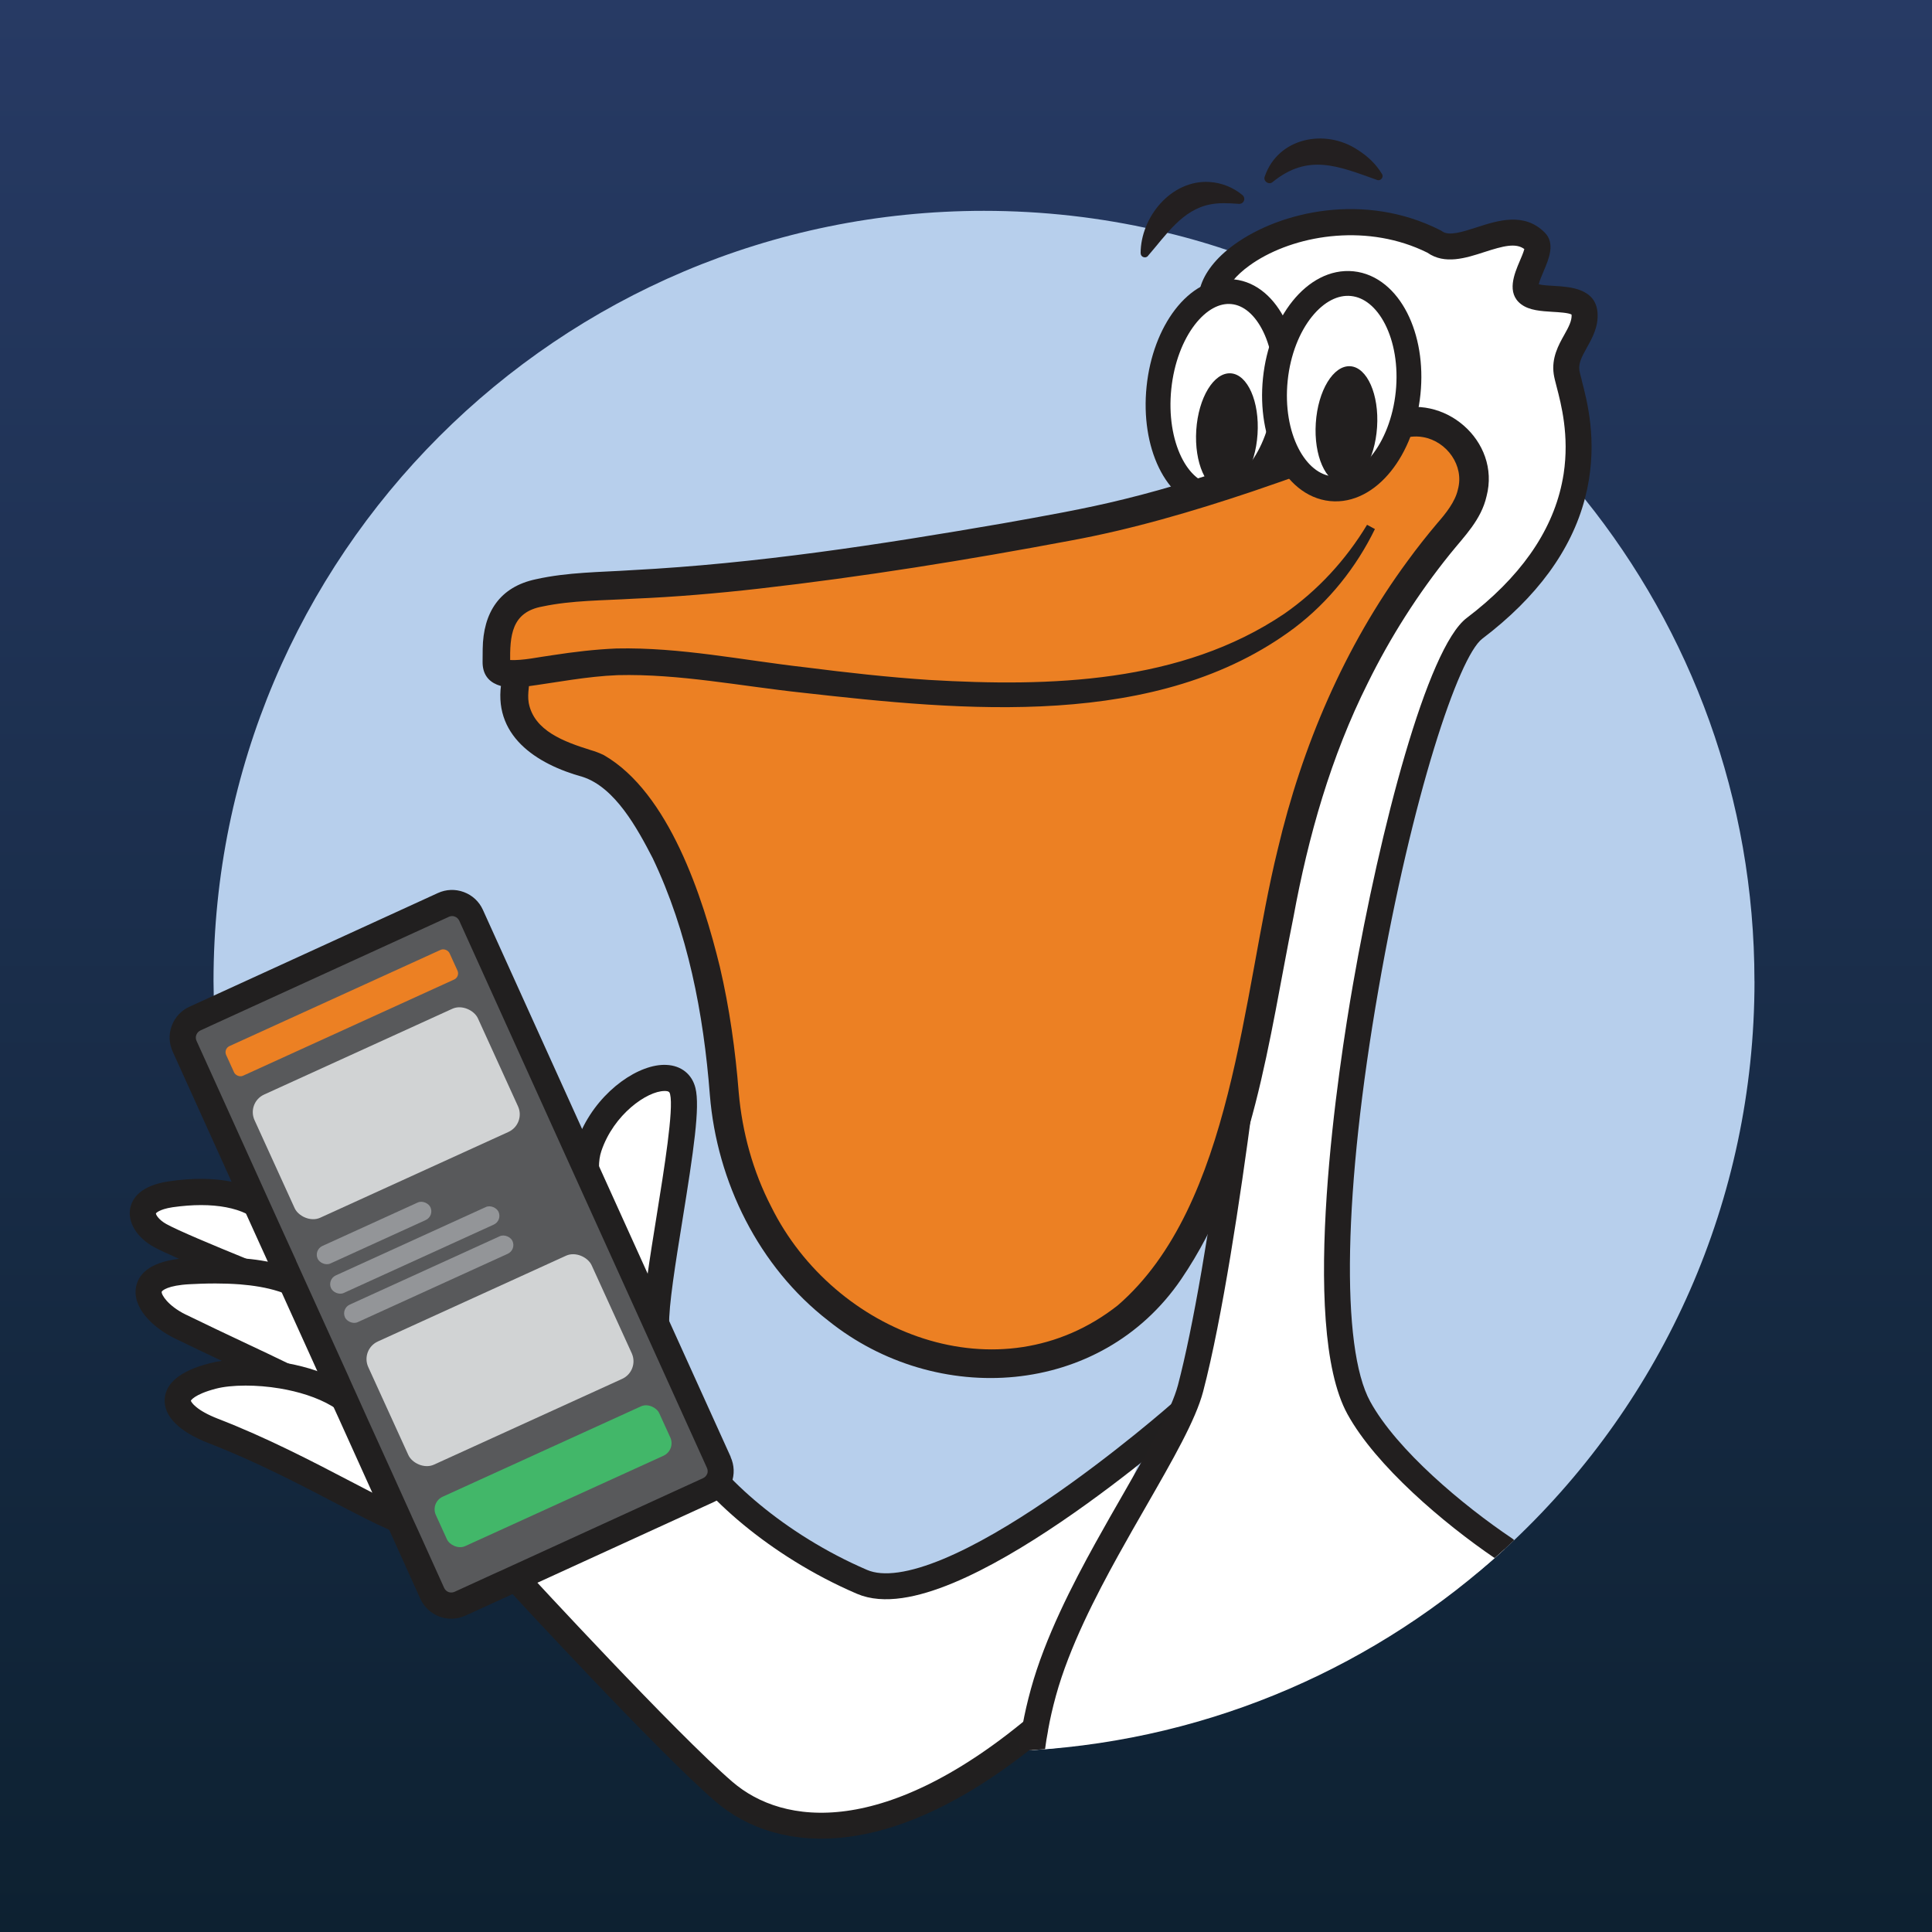 <!--?xml version="1.0" encoding="UTF-8"?--><svg id="Layer_2" xmlns="http://www.w3.org/2000/svg" xmlns:xlink="http://www.w3.org/1999/xlink" viewBox="0 0 368 368"><rect x="0" y="0" width="368" height="368" fill="#808080" stroke="none"/><defs><style>.cls-1{fill:#58595b;}.cls-1,.cls-2,.cls-3,.cls-4,.cls-5,.cls-6,.cls-7,.cls-8,.cls-9,.cls-10,.cls-11{stroke-width:0px;}.cls-12{fill:none;stroke:#211f1f;stroke-width:4.94px;}.cls-12,.cls-13{stroke-linecap:round;stroke-linejoin:round;}.cls-2{fill:url(#linear-gradient);}.cls-3{fill:#231f20;}.cls-4{fill:#ec8023;}.cls-5{fill:#42b769;}.cls-6{fill:#211f1f;}.cls-7{fill:#221f1f;}.cls-8{fill:#939598;}.cls-9,.cls-13{fill:#fff;}.cls-10{fill:#b7cfec;}.cls-11{fill:#d1d3d4;}.cls-13{stroke:#221f1f;stroke-width:4.73px;}</style><linearGradient id="linear-gradient" x1="184" y1="0" x2="184" y2="368" gradientUnits="userSpaceOnUse"><stop offset="0" stop-color="#273a64"></stop><stop offset="1" stop-color="#0d2131"></stop></linearGradient></defs><g id="Layer_31"><rect class="cls-2" width="368" height="368"></rect><path class="cls-10" d="M334.19,186.89c0,41.93-17.57,79.74-45.78,106.48-.6.57-1.2,1.13-1.81,1.69-.64.57-1.27,1.15-1.91,1.71-12.68,11.24-27.53,16.95-43.55,23.28-13.27,5.24-27.27,11.97-42.11,13.12-.83.07-1.68.14-2.53.19-.82.06-1.64.1-2.47.14-.78.04-1.57.06-2.35.09-.36.01-.72.02-1.1.02-1.05.02-2.1.04-3.16.04-30.15,0-58.17-9.09-81.49-24.7-1.07-.7-2.12-1.43-3.16-2.18-1.59-1.11-3.16-2.27-4.71-3.47-.75-.56-1.49-1.15-2.23-1.74-.72-.57-1.44-1.16-2.15-1.76-4.76-3.95-9.25-8.19-13.46-12.7-1.26-1.32-2.47-2.68-3.66-4.05-.82-.95-1.64-1.92-2.43-2.89-2.01-2.42-3.92-4.89-5.75-7.45-.25-.34-.5-.69-.75-1.03-.49-.69-.97-1.38-1.44-2.08-.47-.69-.93-1.38-1.38-2.08-.56-.83-1.11-1.68-1.63-2.53-.32-.51-.65-1.01-.95-1.52-.44-.7-.86-1.39-1.27-2.1-1.06-1.79-2.08-3.6-3.05-5.44-1.39-2.6-2.71-5.26-3.94-7.95-.31-.66-.61-1.32-.9-1.99-.2-.42-.37-.85-.55-1.27-.25-.55-.49-1.1-.71-1.66-.22-.52-.44-1.05-.65-1.58-.16-.4-.32-.81-.49-1.22-.46-1.2-.91-2.4-1.35-3.61-.61-1.68-1.18-3.37-1.72-5.08-.35-1.06-.68-2.13-.98-3.21-.29-.95-.56-1.89-.81-2.85-.6-2.14-1.13-4.32-1.61-6.51-.78-3.45-1.43-6.95-1.94-10.49-.67-4.5-1.13-9.05-1.38-13.67-.05-.88-.09-1.78-.11-2.68-.04-.88-.06-1.78-.06-2.69-.02-.85-.04-1.71-.04-2.57,0-81.04,65.71-146.74,146.75-146.74,11.26,0,22.22,1.27,32.74,3.67,4.62,1.05,9.14,2.3,13.56,3.8.93.3,1.87.62,2.8.96.96.34,1.93.69,2.88,1.05,4.38,1.66,8.67,3.52,12.83,5.58,5.16,2.53,10.14,5.37,14.92,8.48,11.42,7.4,21.76,16.35,30.67,26.55.7.8,1.38,1.59,2.07,2.4.66.78,1.32,1.58,1.97,2.39,20.23,25.16,32.32,57.1,32.32,91.86Z"></path><path class="cls-9" d="M137.34,283.6s20.75,19.99,31.6,18.66c10.85-1.33,48.17-24.37,48.17-24.37l-18.35,50.07s-28.68,21.19-41.24,20.87c-12.57-.31-26.71-13.95-33.92-21.4-7.21-7.44-28.58-28.22-28.58-28.22l42.32-15.61Z"></path><path class="cls-12" d="M224.92,269.13s-44.37,39.22-60.74,32.17c-16.37-7.04-28.75-18.47-33.13-26.18"></path><path class="cls-12" d="M98.83,301.3s28.23,30.65,39.08,39.98,31.89,11.42,60.85-13.33"></path><path class="cls-9" d="M124.98,252.67c-.37-8.4,6.59-38.64,5.08-44.82-1.51-6.18-14.2-.39-17.88,10.63-3.8,11.36,12.85,35.4,12.8,34.19h0Z"></path><path class="cls-6" d="M132.47,207.26c-.65-2.65-2.72-4.3-5.54-4.42-5.08-.26-12.45,4.66-16.07,12.25-.4.83-.75,1.69-1.05,2.59-.07.24-.15.47-.2.72-.44,1.58-.55,3.34-.42,5.19.76,11.61,10.8,27.06,13.5,30.36.2.26.37.45.49.55.57.5,1.2.69,1.77.69.35,0,.66-.06.93-.17.05-.01.1-.04.15-.06.87-.42,1.43-1.33,1.43-2.28v-.25c-.12-3.61,1.22-11.92,2.52-19.96,2.14-13.28,3.38-21.6,2.49-25.21ZM123.31,243.08c-.12.88-.24,1.73-.34,2.55-3.77-6.2-8.89-16.41-8.88-23.29,0-1.12.14-2.17.45-3.08,2.34-6.99,8.72-11.45,12.03-11.45h.15c.77.02.83.29.92.62.7,2.89-1.12,14.16-2.58,23.23-.65,4.02-1.28,7.95-1.76,11.41Z"></path><path class="cls-9" d="M56.8,246.43c-5.16-2.08-22.41-8.91-26.35-11.12-3.94-2.2-5.41-6.71,2.06-7.83,7.47-1.11,15.43-.31,19.31,4.36,3.96,4.75,5.93,9.91,3.72,13.3l1.25,1.28Z"></path><path class="cls-6" d="M58.53,244.64c.16-.47.27-.97.34-1.48.52-3.71-1.23-8.23-5.13-12.9-.82-.98-1.81-1.84-2.94-2.58-1.03-.69-2.2-1.25-3.47-1.71-.49-.17-.97-.34-1.49-.47-.52-.15-1.06-.27-1.62-.39-3.49-.72-7.58-.76-12.07-.09-5.44.81-7,3.28-7.36,5.19-.47,2.64,1.27,5.49,4.45,7.27.98.55,2.7,1.34,4.83,2.28,1.54.69,3.29,1.43,5.14,2.22h.02c2.1.87,4.32,1.78,6.48,2.65,2.85,1.17,5.58,2.25,7.75,3.13l.52.21.49.2,1.41.56c.31.12.62.19.93.19.22,0,.46-.04.67-.1.16-.04.32-.1.47-.19.51-.26.93-.7,1.16-1.27.09-.21.15-.44.16-.66.01-.06.02-.12.01-.2.04-.7-.24-1.38-.75-1.87ZM29.69,231.13h0s.5-.77,3.19-1.18c1.91-.27,3.72-.41,5.42-.41,3.42,0,6.39.56,8.62,1.64.25.12.49.25.71.39.92.52,1.69,1.15,2.29,1.88.68.82,1.28,1.63,1.81,2.43h.01c1.12,1.74,1.84,3.37,2.12,4.78.02.12.05.25.06.39.07.56.07,1.07,0,1.54-.73-.3-1.52-.61-2.35-.96-.12-.04-.26-.09-.39-.15-1.36-.55-2.83-1.13-4.31-1.74-6.24-2.54-13-5.37-15.19-6.59-1.43-.8-1.98-1.74-1.98-2.02Z"></path><path class="cls-9" d="M63.91,267.4c-5.05-3.43-16.91-8.56-29.59-14.75-6.49-3.17-10.08-9.95,1.72-10.54,5.24-.26,20.08-1,25.16,6.51,7.22,10.67,5.21,20.48,2.7,18.78h0Z"></path><path class="cls-6" d="M63.27,247.23c-1.15-1.69-2.65-3.03-4.4-4.07-.5-.3-1.02-.57-1.56-.82-.27-.14-.56-.26-.85-.39-.78-.34-1.59-.62-2.43-.87-.04-.01-.09-.02-.12-.04-.96-.29-1.94-.54-2.94-.73-.09-.01-.19-.02-.29-.05-1.27-.24-2.57-.41-3.82-.52-2.58-.26-5.06-.29-7.15-.25-1.48.02-2.76.09-3.77.14-.67.04-1.3.09-1.88.15-5.93.72-7.71,3.2-8.13,5.27-.81,3.95,3.09,7.78,7.3,9.85,3.1,1.52,6.13,2.95,9.05,4.33.8.39,1.58.75,2.37,1.12.77.36,1.54.72,2.29,1.08,2.27,1.07,4.41,2.09,6.38,3.05,3.96,1.94,7.2,3.62,9.19,4.98.52.36,1.11.56,1.69.6.09.02.19.02.27.02.47,0,.95-.1,1.39-.31.11-.05.21-.1.32-.17.14-.07.27-.16.4-.27.11-.07.21-.17.31-.27.29-.29.54-.62.75-1.01.22-.36.4-.78.55-1.23.14-.4.25-.83.32-1.31.82-4.48-.73-11.59-5.26-18.27ZM35.42,250.42c-3.47-1.71-4.72-3.85-4.62-4.37.05-.2,1.13-1.23,5.37-1.44,1.15-.06,2.86-.14,4.87-.14,1.44,0,3.04.05,4.67.17,2.49.2,5.08.6,7.37,1.34.16.05.32.1.49.16,1.31.46,2.5,1.05,3.52,1.79.31.21.6.45.86.7.46.42.86.88,1.2,1.38,3.42,5.06,4.43,9.59,4.56,12.47,0,.11.01.24.01.35h0c.01.57-.01,1.05-.06,1.46-.45-.26-.92-.55-1.42-.82-.41-.24-.83-.46-1.28-.71-1.76-.93-3.77-1.94-6.02-3.04h-.01c-2.45-1.2-5.19-2.49-8.16-3.89-3.65-1.72-7.43-3.51-11.35-5.42Z"></path><path class="cls-9" d="M77.39,289.97c-5.54-1.61-20.71-11.19-36.77-17.4-7.85-3.03-10.04-7.87-.16-10.45,6.84-1.79,21.95-.26,28.22,6.97,7.34,8.47,10.69,21.46,8.72,20.89h0Z"></path><path class="cls-6" d="M80.23,287.09c-.83-5.42-4.93-14.16-9.68-19.64-.61-.7-1.3-1.36-2.03-1.96-.44-.36-.88-.71-1.36-1.03h-.01c-.31-.22-.64-.44-.97-.64-.78-.49-1.62-.93-2.48-1.35-.06-.02-.11-.05-.17-.07h-.01c-.82-.39-1.68-.73-2.55-1.05-.25-.1-.51-.19-.76-.27-1.71-.59-3.49-1.03-5.27-1.37h-.01c-2.5-.49-5.02-.73-7.39-.77-1.88-.05-3.66.05-5.26.27-.88.12-1.71.29-2.45.49-5.43,1.41-8.28,3.71-8.46,6.81-.19,3.25,2.78,6.21,8.34,8.37,8.97,3.46,17.62,7.98,24.58,11.62,3.66,1.91,6.8,3.54,9.27,4.63,1.21.55,2.25.97,3.13,1.22.05.01.11.02.16.04.22.05.42.07.65.07.67,0,1.31-.24,1.82-.66.21-.19.4-.4.56-.65.54-.83.61-2.27.35-4.07ZM73.93,285.82c-1.06-.51-2.24-1.11-3.51-1.76-1.2-.62-2.48-1.28-3.81-1.98-7.06-3.69-15.87-8.28-25.09-11.84-2.05-.8-3.35-1.58-4.12-2.22-.77-.62-1.02-1.08-1.05-1.23.01,0,.59-1.18,4.74-2.27,1.47-.39,3.45-.6,5.7-.6,2.03,0,4.27.17,6.53.55,3.5.59,7.04,1.66,9.88,3.34.98.57,1.88,1.22,2.68,1.96.32.3.64.62.92.95.32.37.64.76.93,1.15.24.27.45.56.66.85,3.5,4.77,5.68,10.3,6.59,13.61-.34-.15-.68-.32-1.05-.5Z"></path><path class="cls-1" d="M81.8,303.52c.9,2,3.25,2.89,5.25,1.99l47.48-21.33c2-.9,2.9-3.25,1.99-5.25l-46.47-104.56c-.9-2-3.25-2.9-5.25-2l-47.48,21.33c-2,.9-2.9,3.25-2,5.25l46.48,104.56Z"></path><rect class="cls-4" x="41.73" y="189.81" width="46.76" height="6.21" rx="1.28" ry="1.28" transform="translate(-74.14 44.37) rotate(-24.5)"></rect><rect class="cls-11" x="50.19" y="199.17" width="46.76" height="25.78" rx="3.68" ry="3.68" transform="translate(-81.31 49.59) rotate(-24.5)"></rect><rect class="cls-11" x="71.85" y="246.2" width="46.76" height="25.78" rx="3.68" ry="3.68" transform="translate(-98.86 62.81) rotate(-24.5)"></rect><rect class="cls-5" x="81.96" y="276.03" width="46.76" height="10.34" rx="2.63" ry="2.63" transform="translate(-107.12 68.99) rotate(-24.5)"></rect><path class="cls-6" d="M139.18,277.5l-11.5-25.39-2.24-4.94-1.99-4.38-9.36-20.67-1.85-4.08-1.43-3.14-18.84-41.62c-.71-1.56-2-2.76-3.62-3.36-1.61-.6-3.37-.54-4.94.18l-42.91,19.64-4.42,2.02c-1.56.71-2.76,2-3.36,3.62-.61,1.61-.54,3.37.18,4.94l11.33,25.04,1.3,2.86,1.44,3.19,2.47,5.45,1.66,3.65.59,1.32.68,1.53.8,1.75.56,1.23.91,2.02,3.5,7.72,2.33,5.15.76,1.66.67,1.49,1.06,2.33h0s.54,1.22.54,1.22l1.02,2.23,6.31,13.97,1.63,3.59,1.57,3.46,6.04,13.36c.72,1.58,2.01,2.76,3.62,3.38.75.27,1.52.41,2.31.41.9,0,1.79-.21,2.65-.59l9.97-4.56.77-.35,1.06-.48,35.53-16.26c1.04-.48,1.92-1.21,2.56-2.12.06-.08.11-.16.16-.24.26-.39.47-.81.64-1.26.6-1.62.54-3.38-.18-4.96ZM134.7,280.72c-.13.36-.41.66-.77.83l-38.38,17.56-1.32.59-7.64,3.5c-.37.16-.77.18-1.15.05-.36-.13-.66-.42-.83-.77h0s-4.82-10.67-4.82-10.67l-1.4-3.05v-.02s-3.86-8.54-3.86-8.54l-4.35-9.58h-.01s-.01-.04-.01-.04l-1.66-3.69-1.05-2.33h-.01s-.97-2.17-.97-2.17v-.02s-7.03-15.51-7.03-15.51l-.16-.35-1.82-4.01-1.09-2.41v-.04s-.01-.01-.01-.01v-.02s-2.31-5.07-2.31-5.07h0s-3.2-7.06-3.2-7.06l-8.65-19.12-4.77-10.52c-.16-.36-.18-.77-.03-1.13.13-.37.41-.66.77-.84l2.56-1.18,44.77-20.47c.2-.1.4-.14.61-.14.17,0,.36.03.52.1.37.13.66.41.84.77l21.75,48.06,13.71,30.27,11.46,25.32h0s.27.6.27.6c.16.36.18.76.05,1.13Z"></path><rect class="cls-8" x="59.43" y="233.03" width="23.61" height="3.67" rx="1.83" ry="1.83" transform="translate(-90.97 50.68) rotate(-24.5)"></rect><rect class="cls-8" x="61.47" y="236.27" width="35.06" height="3.67" rx="1.83" ry="1.83" transform="translate(-91.62 54.19) rotate(-24.5)"></rect><rect class="cls-8" x="64.12" y="241.83" width="35.06" height="3.67" rx="1.83" ry="1.83" transform="translate(-93.68 55.79) rotate(-24.5)"></rect><path class="cls-9" d="M298.38,70.92c.35,2.48,3.81,10.92,1.52,21.72-1.73,8.21-6.79,17.75-19.05,27.05-12.04,9.14-35.84,123.34-22.02,148.48,5.01,9.1,17.22,19.81,27.77,26.9-24.02,22.04-55.43,36.19-90.09,38.3.17-1.33.39-2.69.65-4.06,0-.07.01-.15.04-.22.4-2.22.92-4.46,1.54-6.74,2.45-8.92,7.16-18.36,12.06-27.21,6.89-12.48,14.15-23.77,15.97-30.7,3.44-13.09,6.74-34.42,9.29-53.69,3.04-22.85,5.03-42.83,5.03-42.83l-4.08-44.44-1.71-18.67-.98-10.64-.07-.82-.11-1.22-1.87-20.39-1.43-15.53v-.04c.41-2.59,2.5-5.29,5.72-7.6,8.1-5.85,23.31-9.29,36.63-2.57,4.98,3.74,14-5.31,19.3,0,1.87,1.87-3.74,8.1-1.25,9.96s10.27-.31,10.59,3.74-4.05,6.85-3.42,11.21Z"></path><path class="cls-7" d="M301.27,72.4c1.05,4.01,3.01,11.48,1.05,20.75-.14.64-.29,1.26-.45,1.88-2.59,9.81-9.15,18.76-19.53,26.63-4.51,3.42-13.35,29.9-19.76,66.7-6.66,38.16-7.26,68.29-1.58,78.61,5.09,9.27,17.72,19.81,26.99,26.04.16.1.3.22.42.36-.6.57-1.2,1.13-1.81,1.69-.64.57-1.27,1.15-1.91,1.71-9.68-6.59-22.62-17.56-28.03-27.41-9.33-16.96-1.56-66.94,1.05-81.86,5.16-29.62,14.14-64.09,21.65-69.78,10.06-7.63,16.15-16.24,18.13-25.59.14-.65.25-1.27.35-1.89,1.1-7.27-.47-13.25-1.34-16.58-.26-1-.46-1.77-.55-2.39-.45-3.1.91-5.54,2.01-7.5.8-1.43,1.48-2.67,1.39-3.85-.56-.35-2.54-.46-3.61-.52-2.17-.14-4.41-.26-5.99-1.44-2.86-2.15-1.3-5.82-.27-8.24.29-.66.72-1.68.87-2.28-1.64-1.22-4.02-.59-7.61.57-3.54,1.15-7.55,2.44-10.85.12-11.18-5.55-24.38-3.52-32.47,1.49-.5.31-.97.62-1.43.96-2.58,1.86-4.26,3.92-4.67,5.72l10.24,111.39c.01.15.01.31-.01.47-.01.2-2.03,20.28-5.03,42.9-2.24,16.92-5.69,40.04-9.35,53.99-1.42,5.42-5.77,12.98-10.79,21.73-1.77,3.08-3.6,6.26-5.41,9.54-4.17,7.55-9.29,17.4-11.84,26.68-.64,2.32-1.12,4.45-1.49,6.51,0,.02-.01.06-.01.09-.01.05-.01.11-.02.16-.21,1.08-.4,2.23-.55,3.41-.83.07-1.68.14-2.53.19-.82.06-1.64.1-2.47.14-.01-.15-.01-.31.01-.46.19-1.39.4-2.76.65-4.06.01-.15.04-.3.07-.45.4-2.18.91-4.41,1.58-6.84,2.69-9.79,7.97-19.98,12.27-27.76,1.83-3.31,3.67-6.51,5.45-9.61,4.84-8.44,9.03-15.74,10.29-20.51,2.85-10.86,6.04-29.32,9.23-53.39,2.83-21.23,4.77-40.2,5.01-42.52l-10.25-111.46v-.22c0-.12,0-.3.02-.42.45-2.8,2.33-5.65,5.36-8.17.42-.35.88-.7,1.36-1.05,8.84-6.39,24.88-9.99,39.18-2.76.14.06.26.14.37.22,1.3.97,3.86.15,6.56-.72,4.06-1.32,9.1-2.95,13,.96,2.07,2.05.81,5.01-.19,7.37-.31.72-.78,1.83-.93,2.5.71.19,2.05.26,2.93.31,2.95.17,7.9.46,8.26,5.07.2,2.68-.97,4.78-2.01,6.65-1.02,1.83-1.63,3.01-1.44,4.4.05.35.25,1.06.45,1.83Z"></path><path class="cls-13" d="M244.87,76.34c1.11-10.79-3.39-20.08-10.05-20.77-6.66-.69-12.96,7.5-14.07,18.29-1.11,10.79,3.39,20.08,10.05,20.77,6.66.69,12.96-7.5,14.07-18.29Z"></path><path class="cls-4" d="M98.32,128.36c.24,2.51-4.29,12.1,13.77,17.16,9.8,2.75,23.1,26.32,25.82,62.04,2.98,39.13,39.31,61.96,68.96,48.16,29.65-13.8,32.09-64.06,39.59-94.75,7.49-30.7,21.09-49.82,30.58-60.83,9.48-11.01-.99-22.12-10.33-19.43-9.34,2.69-36.32,14.38-61.62,19.21-25.29,4.83-58.13,9.99-81.31,11.23-23.18,1.23-29.51.41-29.23,15.06.09,4.68,9.33.25,24.2-.21,27.44-.84,114.26,26.26,142.39-25.65"></path><path class="cls-7" d="M100.93,128.1c.05,2.02-.55,3.88-.22,5.79,1.02,5.33,6.76,7.4,11.79,8.98.88.25,1.76.59,2.55.98,12.39,7.16,18.85,27.12,22.06,40.29,1.85,7.88,2.97,15.97,3.6,23.94.66,7.59,2.71,15.04,6.19,21.77,11.99,24.19,43.49,36.53,66.02,18.78,22-19.05,23.74-59.52,30.44-86.77,4.63-19.69,12.72-38.69,24.76-55.02,1.79-2.46,3.68-4.85,5.64-7.17,1.61-1.84,3.44-4.11,3.94-6.46,1.23-4.49-2.08-9.12-6.59-9.94-3.42-.65-6.73,1.31-10.03,2.29-7.43,2.69-14.93,5.49-22.5,8.04-11.37,3.82-23.04,7.25-34.88,9.41-19.6,3.68-39.27,6.85-59.12,9.11-7.93.9-15.95,1.59-23.93,1.92-5.81.35-11.72.3-17.3,1.48-5.99,1.07-6.23,5.62-6.18,10.69,0-.02-.03-.13-.12-.26-.08-.13-.23-.25-.29-.28-.14-.07.04.03.33.05,2.6.12,5.47-.57,8.21-.93,3.97-.61,8.03-1.1,12.13-1.27,12.18-.26,24.05,2.24,35.98,3.59,7.86,1,15.71,1.88,23.58,2.4,22.97,1.35,48.01.66,67.66-12.62,6.33-4.41,11.69-10.21,15.74-16.93,0,0,1.5.81,1.5.81-3.53,7.25-8.75,13.83-15.28,18.79-26.05,19.57-63.26,15.81-93.8,12.38-11.72-1.25-23.45-3.63-35.15-3.34-5.9.23-11.64,1.39-17.58,2.19-3.49.56-8.24.02-8.16-4.79,0-.76,0-1.62.02-2.39.09-6.95,3.25-11.84,10.15-13.28,6.08-1.36,12.22-1.33,18.28-1.73,23.71-1.24,47.2-4.86,70.6-8.9,7.76-1.39,15.54-2.73,23.19-4.63,17.35-4.24,33.88-10.95,50.8-16.74,9.97-3.7,20.95,5.64,18.19,16.2-1.03,4.51-4.21,7.58-6.96,11-6.11,7.58-11.36,15.83-15.66,24.57-7.02,14.02-11.34,29.19-14.16,44.59-4.71,23.25-7.53,48.59-21.37,68.95-15.36,22.55-46.65,24.44-67.22,7.93-13.26-10.26-21.23-26.45-22.57-43-1.2-15.52-4.2-31.1-10.9-45.13-2.9-5.6-7.11-13.41-13.29-15.45-8.86-2.43-17.43-7.93-15.43-18.48.07-.45.1-1,.1-.89l5.22-.51h0Z"></path><path class="cls-13" d="M268.21,74.86c1.11-10.79-3.65-20.11-10.63-20.83-6.98-.72-13.55,7.44-14.66,18.23-1.11,10.79,3.65,20.11,10.64,20.83,6.98.72,13.54-7.44,14.65-18.23Z"></path><path class="cls-7" d="M262.3,81.35c.41-6.19-1.88-11.38-5.1-11.59-3.22-.21-6.17,4.63-6.57,10.82-.41,6.19,1.88,11.38,5.1,11.59,3.22.21,6.17-4.63,6.57-10.82Z"></path><path class="cls-7" d="M239.53,82.7c.41-6.19-1.88-11.38-5.1-11.59-3.22-.21-6.17,4.63-6.57,10.82-.4,6.19,1.88,11.38,5.1,11.59,3.22.21,6.17-4.63,6.57-10.82Z"></path><path class="cls-3" d="M217.26,48.26c0-6.88,5.79-14.02,13.09-13.6,2.44.15,4.64,1.1,6.32,2.51.4.34.45.93.12,1.33-.21.25-.53.36-.83.33-2.02-.15-3.82-.22-5.42.1-5.37,1.03-8.39,5.8-11.85,9.77-.41.61-1.43.29-1.41-.44h0Z"></path><path class="cls-3" d="M262.26,34.26c-7.42-2.64-13.08-5.1-19.89.44-.71.58-1.8-.21-1.47-1.06,2.52-7.43,11.5-9.2,17.68-5.11,1.89,1.19,3.5,2.68,4.66,4.62.4.63-.32,1.42-.98,1.11h0Z"></path></g></svg>